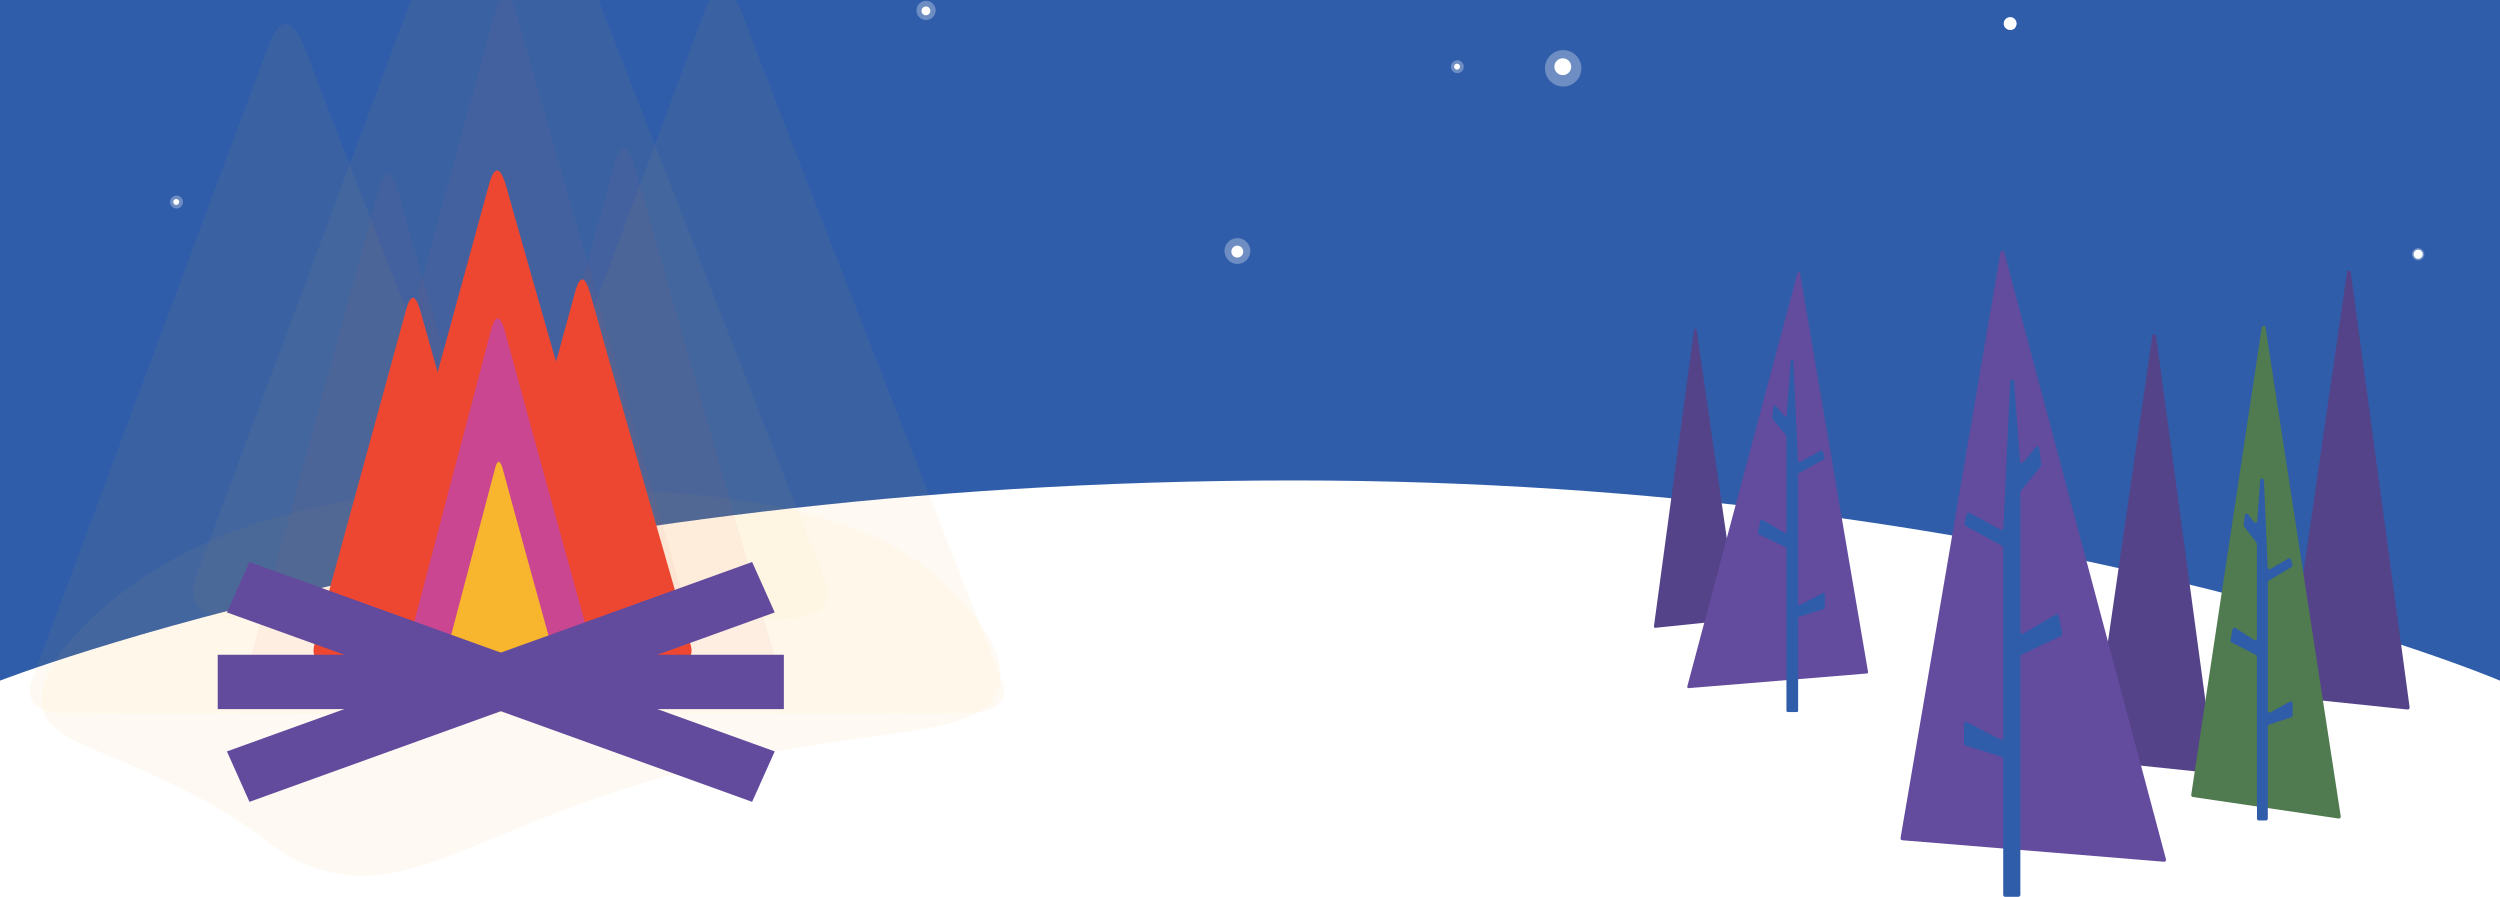 <svg fill="none" height="211" viewBox="0 0 588 211" width="588" xmlns="http://www.w3.org/2000/svg" xmlns:xlink="http://www.w3.org/1999/xlink"><rect x="0" y="0" width="588" height="211" fill="#333333" stroke="none"/><clipPath id="a"><path d="m0 0h588v211h-588z"/></clipPath><clipPath id="b"><path d="m0-45h588v400h-588z"/></clipPath><g clip-path="url(#a)"><g clip-path="url(#b)"><path d="m588 0h-588v211h588z" fill="#2f5daa"/><path d="m588 211.5h-588v-51.412s120.52-47.088 304.27-47.088c173.14 0 283.73 47.088 283.73 47.088z" fill="#fff"/><g fill="#f7b62e" opacity=".24"><path d="m7.567 159.825 54.997-147.476c.641-1.653 4.283-14.188 9.511 0 5.228 14.188 57.369 147.408 57.369 147.408s4.339 7.701-7.195 7.994c-11.524.292-107.87 0-107.87 0s-9.803-.068-6.813-7.926z" opacity=".24"/><path d="m107.275 159.42 57.774-154.919c.674-1.731 4.497-14.907 9.994 0 5.498 14.907 60.259 154.829 60.259 154.829s4.553 8.083-7.555 8.398c-12.108.303-113.311 0-113.311 0s-10.309-.056-7.161-8.308z" opacity=".24"/><path d="m46.038 135.8 66.644-178.696c.776-2.001 5.194-17.189 11.535 0 6.34 17.189 69.511 178.617 69.511 178.617s5.25 9.331-8.713 9.68c-13.974.348-130.703 0-130.703 0s-11.905-.079-8.274-9.601z" opacity=".24"/><path d="m23.206 143.928c33.997-30.399 83.766-29.758 118.415-28.859 54.592 1.405 72.456 13.704 82.372 24.182 4.845 5.115 12.917 13.648 11.028 21.844-3.496 15.199-36.323 7.555-89.724 24.958-37.156 12.119-52.423 25.969-73.547 17.167-9.14-3.811-9.376-7.701-27.948-17.167-20.697-10.545-31.928-11.591-33.828-19.506-.405-1.675-1.731-9.241 13.232-22.619z" opacity=".24"/></g><g fill="#ed4731"><g opacity=".23"><path d="m59.019 154.462 29.725-108.611c.348-1.214 2.316-10.455 5.138 0 2.833 10.455 31.006 108.555 31.006 108.555s2.338 5.666-3.89 5.88-58.302 0-58.302 0-5.295-.034-3.676-5.824z" opacity=".23"/><path d="m112.905 154.17 31.22-114.086c.36-1.282 2.428-10.972 5.407 0 2.98 10.973 32.569 114.03 32.569 114.03s2.462 5.959-4.081 6.183c-6.543.225-61.236 0-61.236 0s-5.577-.045-3.879-6.127z" opacity=".23"/><path d="m79.806 136.778 36.021-131.613c.416-1.473 2.799-12.659 6.228 0 3.429 12.659 37.571 131.546 37.571 131.546s2.845 6.869-4.71 7.128c-7.555.258-70.646 0-70.646 0s-6.419-.045-4.463-7.061z" opacity=".23"/></g><path d="m73.966 151.573 21.349-77.988c.247-.877 1.664-7.51 3.688 0 2.024 7.51 22.26 77.954 22.26 77.954s1.686 4.07-2.788 4.227c-4.475.158-41.867 0-41.867 0s-3.811-.034-2.642-4.193z"/><path d="m112.647 151.359 22.417-81.922c.259-.922 1.743-7.881 3.879 0s23.384 81.877 23.384 81.877 1.765 4.272-2.935 4.441c-4.699.157-43.968 0-43.968 0s-3.991-.023-2.777-4.396z"/><path d="m88.88 138.88 25.869-94.502c.303-1.057 2.012-9.095 4.474 0s26.982 94.457 26.982 94.457 2.034 4.936-3.384 5.116c-5.419.191-50.725 0-50.725 0s-4.621-.034-3.215-5.071z"/></g><path d="m93.852 159.836 21.394-81.259c.247-.911 1.663-7.813 3.698 0 2.035 7.813 22.316 81.214 22.316 81.214s1.687 4.239-2.799 4.407c-4.486.169-41.956 0-41.956 0s-3.822-.034-2.653-4.362z" fill="#cb4691"/><path d="m104.454 155.654 11.849-44.992c.135-.506.922-4.328 2.046 0 1.125 4.328 12.356 44.969 12.356 44.969s.933 2.35-1.552 2.44c-2.484.09-23.226 0-23.226 0s-2.125-.023-1.473-2.417z" fill="#f7b62e"/><g fill="#624a9d"><path d="m184.363 154.001h-133.154v12.782h133.154z"/><path d="m182.215 144.041-123.541 44.553-5.306-11.861 123.53-44.553z"/><path d="m53.368 144.041 123.53 44.553 5.317-11.861-123.541-44.553z"/></g><g fill="#fff"><path d="m568.75 61.24c.795 0 1.44-.645 1.44-1.44s-.645-1.44-1.44-1.44-1.44.645-1.44 1.44.645 1.44 1.44 1.44z" opacity=".3"/><path d="m568.75 60.88c.596 0 1.08-.483 1.08-1.08 0-.596-.484-1.08-1.08-1.08-.597 0-1.08.484-1.08 1.08 0 .597.483 1.08 1.08 1.08z"/><path d="m473.3 6.89c.387 0 .7-.313.7-.7s-.313-.7-.7-.7-.7.313-.7.7.313.7.7.7z"/><path d="m472.79 7.06c.839 0 1.52-.681 1.52-1.52s-.681-1.52-1.52-1.52-1.52.681-1.52 1.52.681 1.52 1.52 1.52z"/><path d="m291.011 60.58c.773 0 1.4-.627 1.4-1.4s-.627-1.4-1.4-1.4-1.4.627-1.4 1.4.627 1.4 1.4 1.4z"/><path d="m291.041 62.08c1.679 0 3.04-1.361 3.04-3.04s-1.361-3.04-3.04-3.04-3.04 1.361-3.04 3.04 1.361 3.04 3.04 3.04z" opacity=".3"/><path d="m217.78 3.6c.574 0 1.04-.466 1.04-1.04s-.466-1.04-1.04-1.04-1.04.466-1.04 1.04.466 1.04 1.04 1.04z"/><path d="m217.81 4.71c1.248 0 2.26-1.012 2.26-2.26 0-1.248-1.012-2.26-2.26-2.26s-2.26 1.012-2.26 2.26c0 1.248 1.012 2.26 2.26 2.26z" opacity=".3"/><path d="m41.451 48.2c.387 0 .7-.313.7-.7s-.313-.7-.7-.7c-.387 0-.7.313-.7.7s.314.7.7.7z"/><path d="m41.521 49.04c.839 0 1.52-.68 1.52-1.52s-.68-1.52-1.52-1.52c-.84 0-1.52.68-1.52 1.52s.681 1.52 1.52 1.52z" opacity=".3"/><path d="m367.57 17.67c1.094 0 1.98-.886 1.98-1.98 0-1.093-.886-1.98-1.98-1.98-1.093 0-1.98.886-1.98 1.98 0 1.094.887 1.98 1.98 1.98z"/><path d="m367.66 20.36c2.369 0 4.29-1.921 4.29-4.29s-1.921-4.29-4.29-4.29-4.29 1.921-4.29 4.29 1.921 4.29 4.29 4.29z" opacity=".3"/><path d="m342.7 16.37c.387 0 .7-.313.7-.7s-.313-.7-.7-.7-.7.313-.7.7.313.7.7.7z"/><path d="m342.77 17.21c.839 0 1.52-.68 1.52-1.52s-.681-1.52-1.52-1.52-1.52.68-1.52 1.52.681 1.52 1.52 1.52z" opacity=".3"/></g><path d="m491.806 178.381 14.415-99.391c.077-.512.818-.512.887.008l13.843 102.348c.038.29-.199.534-.489.504l-28.267-2.949c-.244-.031-.428-.267-.389-.52z" fill="#544389"/><path d="m537.597 163.408 14.416-99.391c.076-.512.817-.512.886.008l13.843 102.348c.038.29-.199.535-.489.504l-28.267-2.949c-.244-.038-.427-.267-.389-.519z" fill="#544389"/><path d="m515.374 186.945 16.593-109.941c.076-.504.81-.512.886 0l17.693 114.999c.046.298-.206.558-.504.512l-34.286-5.058c-.252-.038-.42-.267-.382-.512z" fill="#507a50"/><path d="m530.843 192.53v-38.091c0-.168-.091-.321-.244-.397l-5.745-2.949c-.176-.092-.275-.283-.237-.481l.474-2.59c.053-.313.412-.466.68-.298l4.385 2.781c.298.191.687-.023.687-.375v-22.177c0-.1-.03-.191-.091-.275l-2.942-3.858c-.068-.092-.099-.207-.091-.321l.259-2.277c.046-.397.558-.542.803-.221l1.337 1.757c.252.328.771.168.802-.237l.657-9.534c.038-.566.871-.55.894.007l.886 20.452c.015.336.382.534.672.366l4.187-2.444c.259-.153.595-.008.664.282l.29 1.238c.046.191-.038.389-.206.489l-5.348 3.17c-.137.084-.221.229-.221.382v30.238c0 .343.367.557.665.389l4.515-2.528c.298-.168.664.045.664.389v2.842c0 .191-.122.367-.305.428l-5.241 1.757c-.183.061-.306.229-.306.428v21.658c0 .245-.198.451-.45.451h-1.658c-.229 0-.436-.206-.436-.451z" fill="#2f5daa"/><path d="m447.007 197.106 23.507-137.734c.084-.474.749-.504.871-.038l38.06 142.791c.077.298-.16.589-.466.558l-61.567-5.057c-.26-.023-.451-.268-.405-.52z" fill="#634b9e"/><path d="m475.189 210.453v-56.037c0-.176.1-.328.252-.405l9.344-4.446c.183-.092.282-.29.244-.489l-.84-4.255c-.061-.306-.397-.459-.665-.298l-7.662 4.5c-.298.175-.673-.039-.673-.39v-32.911c0-.107.039-.207.1-.283l4.729-5.753c.076-.091.114-.214.099-.336l-.497-3.98c-.045-.39-.542-.535-.787-.229l-2.933 3.575c-.26.313-.764.153-.795-.252l-1.398-18.824c-.038-.558-.871-.55-.894.015l-1.619 34.554c-.015.329-.367.527-.657.375l-7.304-3.958c-.259-.137-.573 0-.649.283l-.565 2.246c-.054.199.038.405.221.504l8.694 4.783c.145.076.229.229.229.389v44.715c0 .336-.359.55-.657.397l-7.922-4.11c-.298-.153-.657.061-.657.397v4.683c0 .199.13.367.313.428l8.602 2.682c.184.061.314.229.314.427v32.033c0 .245.198.451.45.451h3.133c.252-.031.45-.229.45-.481z" fill="#2f5daa"/><path d="m408.857 145.31-9.818-67.69c-.052-.349-.556-.349-.603.005l-9.433 69.699c-.026.197.135.364.333.343l19.251-2.008c.171-.021.296-.177.27-.349z" fill="#544389"/><path d="m439.368 158.057-16.01-93.804c-.057-.323-.51-.343-.593-.026l-25.921 97.244c-.052.202.109.4.317.379l41.931-3.444c.177-.005.302-.172.276-.349z" fill="#634b9e"/><path d="m420.169 167.152v-38.164c0-.119-.068-.223-.172-.275l-6.363-3.029c-.125-.062-.193-.197-.167-.333l.573-2.898c.041-.208.27-.312.452-.202l5.219 3.064c.203.12.458-.026.458-.265v-22.415c0-.072-.026-.14-.068-.192l-3.22-3.918c-.052-.062-.078-.146-.068-.229l.338-2.711c.031-.265.37-.364.536-.156l1.998 2.435c.177.213.52.104.541-.172l.952-12.82c.026-.38.593-.375.609.01l1.103 23.533c.01.224.25.359.447.255l4.974-2.695c.177-.094.391 0 .443.192l.385 1.53c.036.135-.026.276-.151.343l-5.921 3.257c-.099.052-.156.156-.156.266v30.453c0 .228.244.374.447.27l5.396-2.799c.203-.104.447.042.447.27v3.19c0 .135-.088.25-.213.291l-5.859 1.826c-.125.042-.213.157-.213.292v21.816c0 .166-.135.307-.307.307h-2.133c-.172-.026-.307-.161-.307-.328z" fill="#2f5daa"/></g></g></svg>